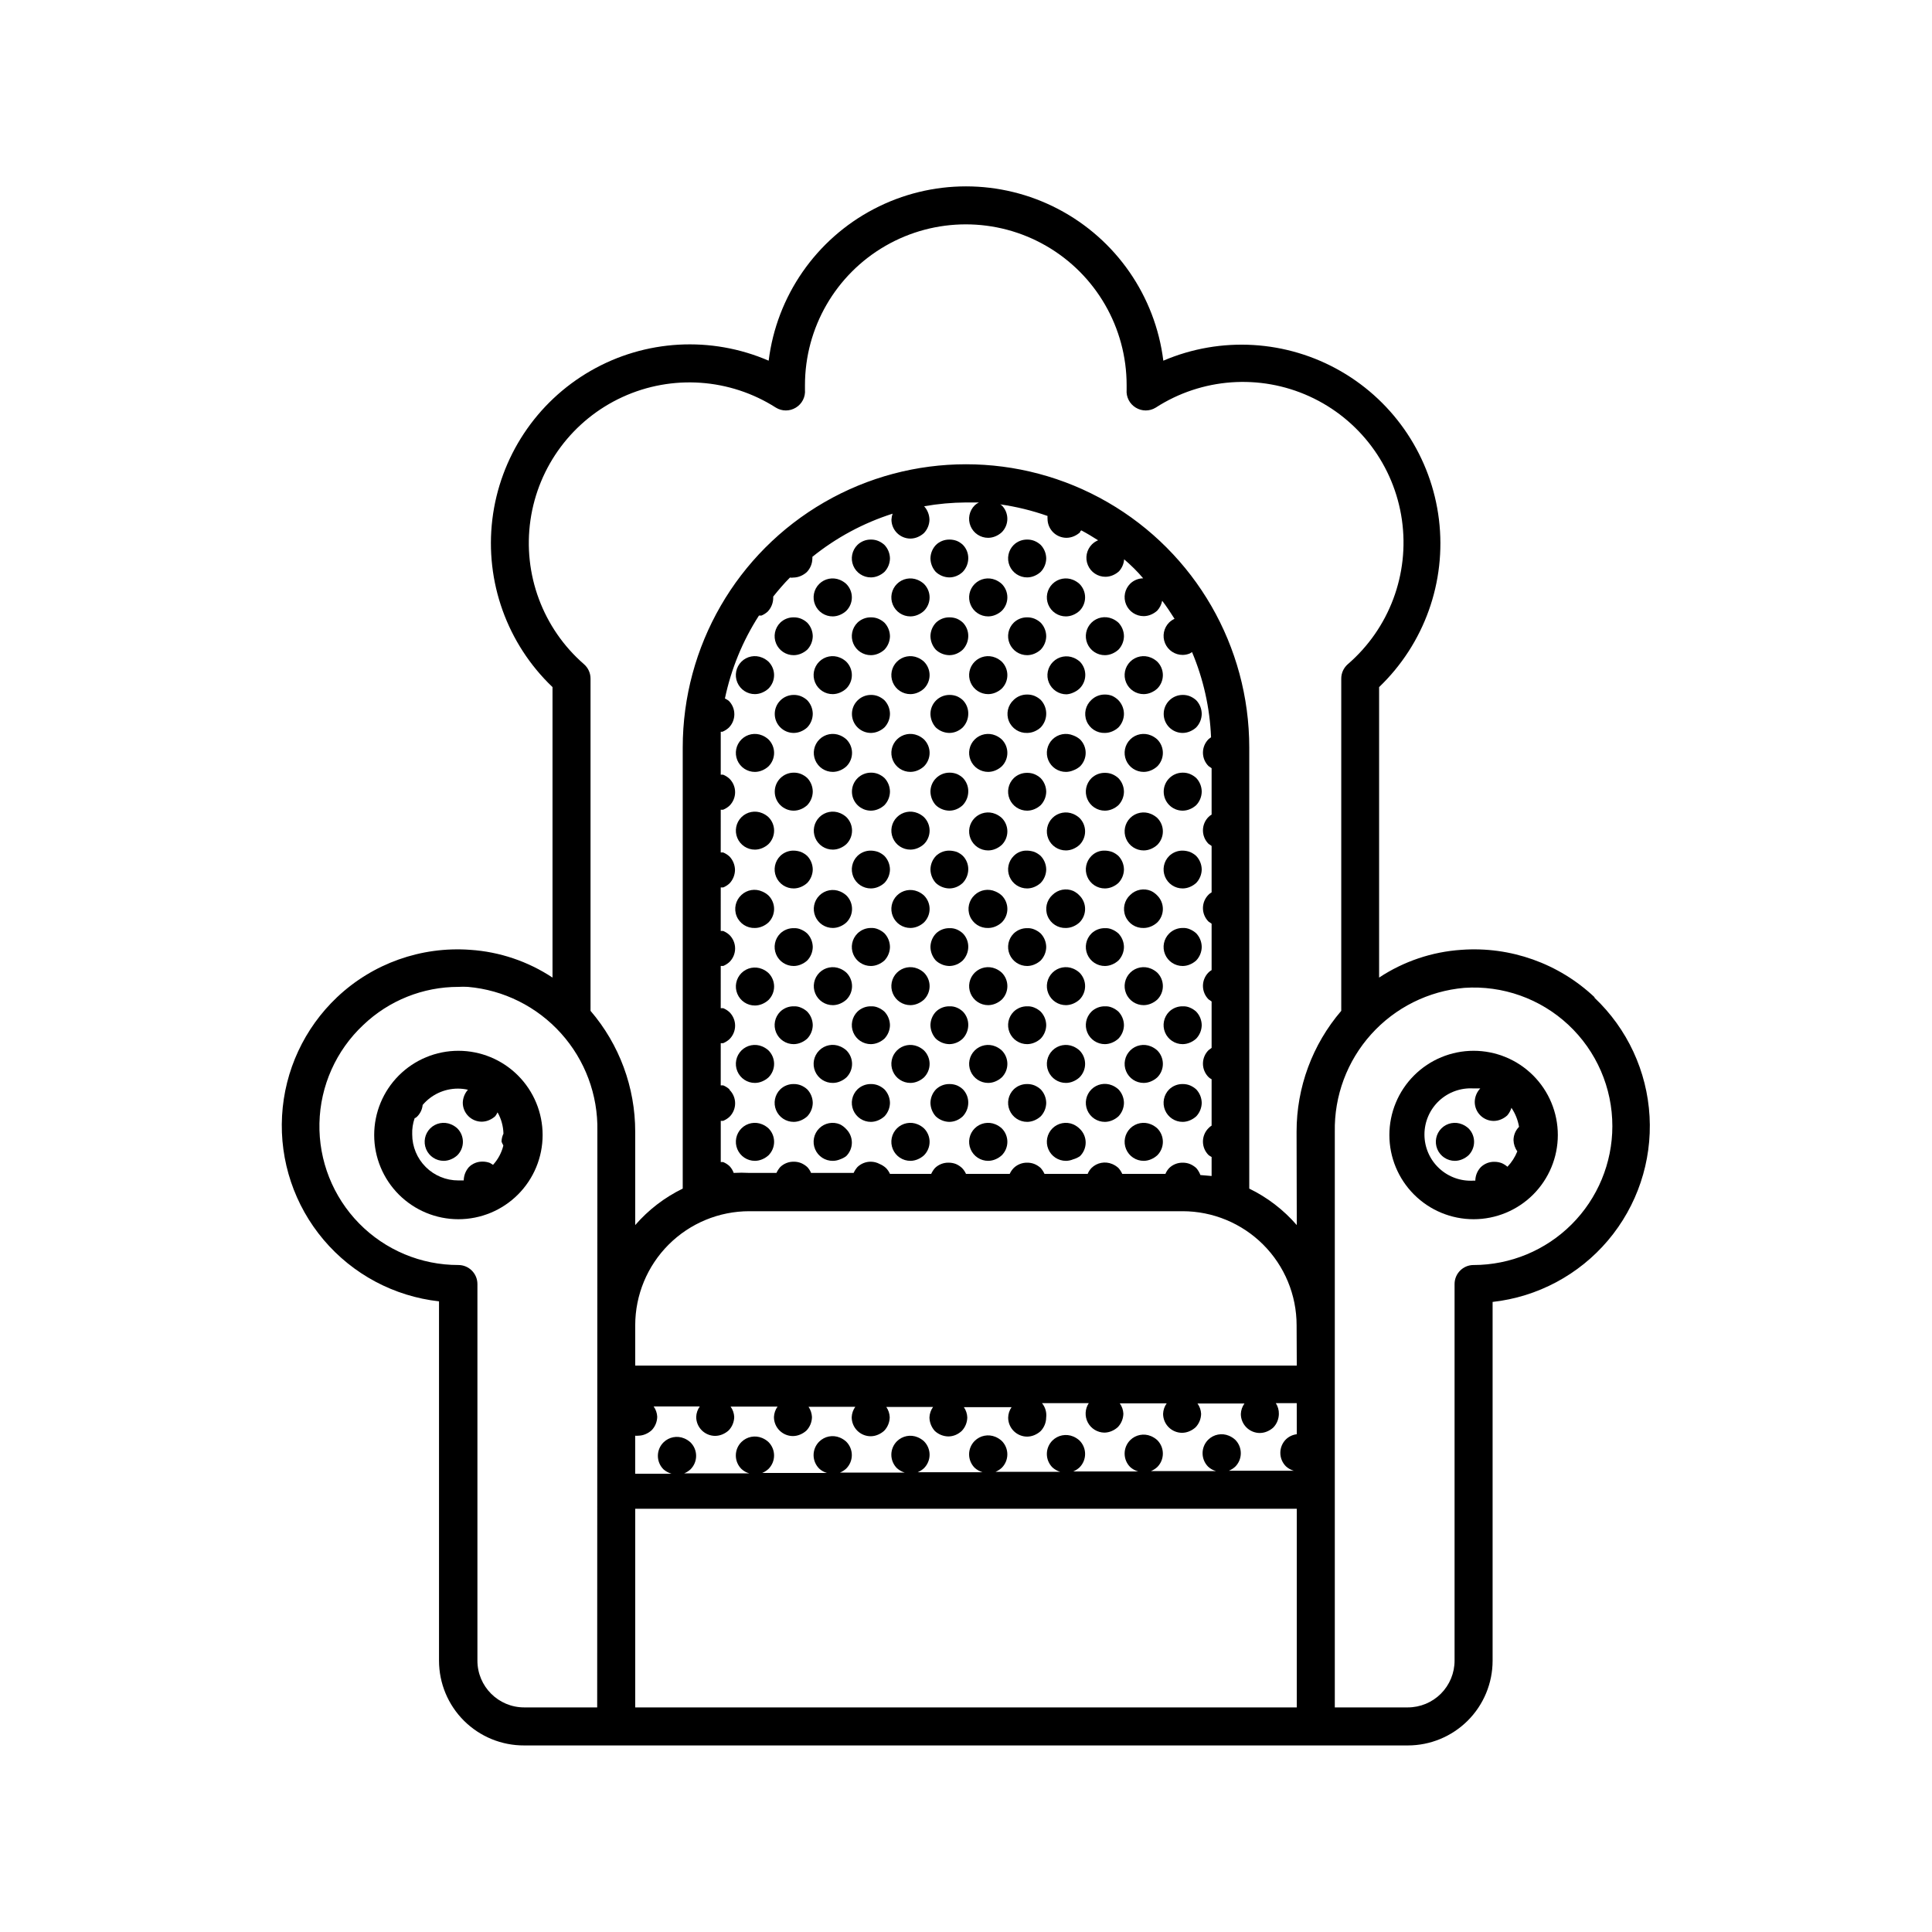 <?xml version="1.0" encoding="UTF-8"?>
<!-- Uploaded to: SVG Repo, www.svgrepo.com, Generator: SVG Repo Mixer Tools -->
<svg fill="#000000" width="800px" height="800px" version="1.1" viewBox="144 144 512 512" xmlns="http://www.w3.org/2000/svg">
 <g>
  <path d="m462.47 333.2c-0.02 1.332-0.543 2.609-1.461 3.574-0.492 0.445-1.055 0.805-1.664 1.059-0.605 0.258-1.258 0.395-1.914 0.402-2.785 0-5.039-2.254-5.039-5.035 0-2.785 2.254-5.039 5.039-5.039 0.652-0.008 1.305 0.109 1.914 0.352 0.609 0.254 1.172 0.613 1.664 1.059 0.93 0.977 1.453 2.277 1.461 3.629z"/>
  <path d="m462.47 374.41c-0.02 1.332-0.543 2.609-1.461 3.574-0.492 0.445-1.055 0.805-1.664 1.059-0.605 0.258-1.258 0.395-1.914 0.402-2.047 0.012-3.898-1.215-4.684-3.106-0.785-1.891-0.348-4.066 1.105-5.508 0.961-0.926 2.246-1.434 3.578-1.41 0.652 0.016 1.297 0.133 1.914 0.352 0.609 0.254 1.172 0.613 1.664 1.059 0.918 0.965 1.441 2.242 1.461 3.578z"/>
  <path d="m462.47 436.27c-0.02 1.332-0.543 2.609-1.461 3.578-0.492 0.441-1.055 0.801-1.664 1.055-0.605 0.258-1.258 0.398-1.914 0.406-2.047 0.012-3.898-1.219-4.684-3.109s-0.348-4.066 1.105-5.508c0.961-0.926 2.246-1.43 3.578-1.41 0.652-0.008 1.305 0.113 1.914 0.352 0.609 0.258 1.172 0.613 1.664 1.059 0.918 0.965 1.441 2.242 1.461 3.578z"/>
  <path d="m441.86 312.59c-0.016 1.336-0.539 2.613-1.461 3.578-0.488 0.445-1.051 0.805-1.66 1.059-0.605 0.258-1.258 0.395-1.914 0.402-2.047 0.012-3.898-1.215-4.684-3.106-0.785-1.891-0.348-4.066 1.105-5.508 1.449-1.43 3.617-1.848 5.492-1.059 0.609 0.254 1.172 0.613 1.66 1.059 0.922 0.965 1.445 2.242 1.461 3.574z"/>
  <path d="m449.02 327.55c0.609-0.254 1.172-0.613 1.664-1.059 0.953-0.945 1.488-2.234 1.488-3.578 0-1.34-0.535-2.629-1.488-3.574-0.492-0.445-1.055-0.805-1.664-1.059-1.875-0.789-4.043-0.371-5.492 1.059-1.453 1.441-1.891 3.617-1.105 5.508s2.637 3.117 4.684 3.106c0.656-0.008 1.309-0.145 1.914-0.402z"/>
  <path d="m449.02 338.89c-1.875-0.789-4.043-0.371-5.492 1.059-1.453 1.441-1.891 3.617-1.105 5.508s2.637 3.117 4.684 3.106c0.656-0.008 1.309-0.145 1.914-0.402 0.609-0.254 1.172-0.613 1.664-1.059 0.953-0.945 1.488-2.234 1.488-3.578 0-1.34-0.535-2.629-1.488-3.574-0.492-0.445-1.055-0.805-1.664-1.059z"/>
  <path d="m449.02 359.7c-1.875-0.789-4.043-0.375-5.492 1.055-1.453 1.441-1.891 3.621-1.105 5.512s2.637 3.117 4.684 3.106c0.656-0.008 1.309-0.145 1.914-0.402 0.609-0.258 1.172-0.613 1.664-1.059 0.953-0.945 1.488-2.234 1.488-3.578s-0.535-2.629-1.488-3.578c-0.492-0.441-1.055-0.801-1.664-1.055z"/>
  <path d="m449.02 380.1c-1.875-0.789-4.043-0.371-5.492 1.059-1.566 1.422-2.078 3.676-1.281 5.637 0.801 1.961 2.742 3.211 4.859 3.129 0.656-0.008 1.309-0.145 1.914-0.402 0.609-0.254 1.172-0.613 1.664-1.059 0.953-0.945 1.488-2.234 1.488-3.578s-0.535-2.629-1.488-3.574c-0.48-0.5-1.043-0.91-1.664-1.211z"/>
  <path d="m449.02 400.7c-1.875-0.789-4.043-0.371-5.492 1.059-1.453 1.441-1.891 3.617-1.105 5.508s2.637 3.121 4.684 3.109c0.656-0.012 1.309-0.148 1.914-0.406 0.609-0.254 1.172-0.613 1.664-1.059 0.953-0.945 1.488-2.231 1.488-3.574s-0.535-2.633-1.488-3.578c-0.492-0.445-1.055-0.805-1.664-1.059z"/>
  <path d="m443.53 422.37c-1.453 1.441-1.891 3.621-1.105 5.508 0.785 1.891 2.637 3.121 4.684 3.109 0.656-0.008 1.309-0.145 1.914-0.406 0.609-0.254 1.172-0.613 1.664-1.055 0.953-0.949 1.488-2.234 1.488-3.578s-0.535-2.633-1.488-3.578c-0.492-0.445-1.055-0.801-1.664-1.059-1.875-0.789-4.043-0.371-5.492 1.059z"/>
  <path d="m449.02 441.96c-1.875-0.789-4.043-0.371-5.492 1.059-1.453 1.441-1.891 3.617-1.105 5.508s2.637 3.121 4.684 3.109c0.656-0.008 1.309-0.148 1.914-0.406 0.609-0.254 1.172-0.613 1.664-1.055 0.953-0.949 1.488-2.234 1.488-3.578s-0.535-2.633-1.488-3.578c-0.492-0.445-1.055-0.801-1.664-1.059z"/>
  <path d="m421.26 291.98c-0.016 1.336-0.539 2.613-1.461 3.578-0.488 0.445-1.051 0.805-1.66 1.059-0.605 0.258-1.258 0.395-1.914 0.402-2.047 0.012-3.898-1.215-4.684-3.106-0.785-1.891-0.348-4.066 1.105-5.508 0.957-0.926 2.246-1.434 3.578-1.414 0.652-0.008 1.305 0.113 1.914 0.355 0.609 0.254 1.172 0.613 1.66 1.059 0.922 0.965 1.445 2.242 1.461 3.574z"/>
  <path d="m428.41 306.95c0.609-0.254 1.172-0.613 1.66-1.059 0.957-0.945 1.492-2.234 1.492-3.578s-0.535-2.629-1.492-3.574c-0.488-0.445-1.051-0.805-1.66-1.059-1.875-0.789-4.043-0.371-5.492 1.059-1.453 1.441-1.891 3.617-1.105 5.508 0.785 1.891 2.637 3.117 4.684 3.106 0.656-0.008 1.309-0.145 1.914-0.402z"/>
  <path d="m428.41 327.55c0.609-0.254 1.172-0.613 1.66-1.059 1.996-1.922 2.066-5.098 0.152-7.102-0.488-0.445-1.051-0.805-1.66-1.059-1.879-0.789-4.043-0.371-5.492 1.059-1.453 1.441-1.891 3.617-1.105 5.508 0.785 1.891 2.633 3.117 4.68 3.106 0.613-0.043 1.211-0.195 1.766-0.453z"/>
  <path d="m441.86 333.2c-0.016 1.332-0.539 2.609-1.461 3.574-0.488 0.445-1.051 0.805-1.66 1.059-0.605 0.258-1.258 0.395-1.914 0.402-2.117 0.082-4.059-1.168-4.859-3.129-0.801-1.961-0.289-4.215 1.281-5.637 0.957-0.926 2.246-1.43 3.578-1.41 0.652-0.008 1.305 0.113 1.914 0.352 0.574 0.266 1.102 0.625 1.562 1.059 0.992 0.988 1.555 2.328 1.559 3.731z"/>
  <path d="m428.41 338.89c-1.875-0.789-4.043-0.371-5.492 1.059-1.453 1.441-1.891 3.617-1.105 5.508s2.637 3.117 4.684 3.106c0.656-0.008 1.309-0.145 1.914-0.402 0.664-0.238 1.277-0.598 1.812-1.059 0.953-0.945 1.492-2.234 1.492-3.578 0-1.34-0.539-2.629-1.492-3.574-0.535-0.461-1.148-0.82-1.812-1.059z"/>
  <path d="m428.41 359.7c-1.875-0.789-4.043-0.375-5.492 1.055-1.453 1.441-1.891 3.621-1.105 5.512s2.637 3.117 4.684 3.106c0.656-0.008 1.309-0.145 1.914-0.402 0.609-0.258 1.172-0.613 1.66-1.059 0.957-0.945 1.492-2.234 1.492-3.578s-0.535-2.629-1.492-3.578c-0.488-0.441-1.051-0.801-1.66-1.055z"/>
  <path d="m428.41 380.1c-1.875-0.789-4.043-0.371-5.492 1.059-1.57 1.422-2.082 3.676-1.281 5.637 0.801 1.961 2.742 3.211 4.859 3.129 0.656-0.008 1.309-0.145 1.914-0.402 0.609-0.254 1.172-0.613 1.66-1.059 0.957-0.945 1.492-2.234 1.492-3.578s-0.535-2.629-1.492-3.574c-0.477-0.5-1.039-0.91-1.66-1.211z"/>
  <path d="m422.92 401.76c-1.453 1.441-1.891 3.617-1.105 5.508s2.637 3.121 4.684 3.109c0.656-0.012 1.309-0.148 1.914-0.406 0.609-0.254 1.172-0.613 1.66-1.059 0.957-0.945 1.492-2.231 1.492-3.574s-0.535-2.633-1.492-3.578c-0.488-0.445-1.051-0.805-1.66-1.059-1.875-0.789-4.043-0.371-5.492 1.059z"/>
  <path d="m422.92 422.37c-1.453 1.441-1.891 3.621-1.105 5.508 0.785 1.891 2.637 3.121 4.684 3.109 0.656-0.008 1.309-0.145 1.914-0.406 0.609-0.254 1.172-0.613 1.66-1.055 0.957-0.949 1.492-2.234 1.492-3.578s-0.535-2.633-1.492-3.578c-0.488-0.445-1.051-0.801-1.66-1.059-1.875-0.789-4.043-0.371-5.492 1.059z"/>
  <path d="m421.26 436.27c-0.016 1.332-0.539 2.609-1.461 3.578-0.488 0.441-1.051 0.801-1.66 1.055-0.605 0.258-1.258 0.398-1.914 0.406-2.047 0.012-3.898-1.219-4.684-3.109-0.785-1.891-0.348-4.066 1.105-5.508 0.957-0.926 2.246-1.43 3.578-1.41 0.652-0.008 1.305 0.113 1.914 0.352 0.609 0.258 1.172 0.613 1.66 1.059 0.922 0.965 1.445 2.242 1.461 3.578z"/>
  <path d="m428.41 441.96c-1.875-0.789-4.043-0.371-5.492 1.059-1.453 1.441-1.891 3.617-1.105 5.508s2.637 3.121 4.684 3.109c0.656-0.008 1.309-0.148 1.914-0.406 0.648-0.176 1.262-0.465 1.812-0.855 0.953-0.945 1.492-2.234 1.492-3.578 0-1.34-0.539-2.629-1.492-3.574-0.52-0.535-1.133-0.961-1.812-1.262z"/>
  <path d="m400.6 291.98c-0.016 1.336-0.539 2.613-1.461 3.578-0.469 0.445-1.016 0.801-1.609 1.059-0.621 0.266-1.289 0.402-1.965 0.402-1.332-0.027-2.609-0.547-3.578-1.461-0.887-0.984-1.387-2.254-1.41-3.578 0.02-1.332 0.539-2.609 1.461-3.574 0.957-0.926 2.246-1.434 3.578-1.414 0.668-0.004 1.336 0.117 1.965 0.355 0.594 0.254 1.137 0.613 1.609 1.059 0.926 0.957 1.434 2.242 1.41 3.574z"/>
  <path d="m407.81 306.95c0.609-0.254 1.172-0.613 1.66-1.059 0.957-0.945 1.492-2.234 1.492-3.578s-0.535-2.629-1.492-3.574c-0.488-0.445-1.051-0.805-1.66-1.059-1.879-0.789-4.043-0.371-5.492 1.059-1.453 1.441-1.891 3.617-1.105 5.508 0.785 1.891 2.637 3.117 4.684 3.106 0.656-0.008 1.309-0.145 1.914-0.402z"/>
  <path d="m407.81 327.55c0.609-0.254 1.172-0.613 1.66-1.059 0.957-0.945 1.492-2.234 1.492-3.578 0-1.34-0.535-2.629-1.492-3.574-0.488-0.445-1.051-0.805-1.66-1.059-1.879-0.789-4.043-0.371-5.492 1.059-1.453 1.441-1.891 3.617-1.105 5.508 0.785 1.891 2.637 3.117 4.684 3.106 0.656-0.008 1.309-0.145 1.914-0.402z"/>
  <path d="m407.81 348.16c0.609-0.254 1.172-0.613 1.66-1.059 0.957-0.945 1.492-2.234 1.492-3.578 0-1.34-0.535-2.629-1.492-3.574-0.488-0.445-1.051-0.805-1.66-1.059-1.879-0.789-4.043-0.371-5.492 1.059-1.453 1.441-1.891 3.617-1.105 5.508 0.785 1.891 2.637 3.117 4.684 3.106 0.656-0.008 1.309-0.145 1.914-0.402z"/>
  <path d="m407.81 359.7c-1.879-0.789-4.043-0.375-5.492 1.055-1.453 1.441-1.891 3.621-1.105 5.512 0.785 1.891 2.637 3.117 4.684 3.106 0.656-0.008 1.309-0.145 1.914-0.402 0.609-0.258 1.172-0.613 1.66-1.059 0.957-0.945 1.492-2.234 1.492-3.578s-0.535-2.629-1.492-3.578c-0.488-0.441-1.051-0.801-1.66-1.055z"/>
  <path d="m402.32 381.16c-1.57 1.422-2.082 3.676-1.281 5.637 0.801 1.961 2.742 3.211 4.859 3.129 0.656-0.008 1.309-0.145 1.914-0.402 0.609-0.254 1.172-0.613 1.66-1.059 0.957-0.945 1.492-2.234 1.492-3.578s-0.535-2.629-1.492-3.574c-0.488-0.445-1.051-0.805-1.66-1.059-1.848-0.828-4.012-0.473-5.492 0.906z"/>
  <path d="m400.6 394.96c-0.016 1.332-0.539 2.609-1.461 3.578-0.469 0.441-1.016 0.801-1.609 1.055-0.621 0.266-1.289 0.402-1.965 0.406-1.332-0.031-2.609-0.551-3.578-1.461-0.887-0.984-1.387-2.254-1.41-3.578 0.02-1.336 0.539-2.613 1.461-3.578 0.957-0.926 2.246-1.43 3.578-1.41 0.672-0.031 1.344 0.09 1.965 0.352 0.594 0.258 1.137 0.617 1.609 1.059 0.926 0.961 1.434 2.246 1.41 3.578z"/>
  <path d="m402.32 401.76c-1.453 1.441-1.891 3.617-1.105 5.508 0.785 1.891 2.637 3.121 4.684 3.109 0.656-0.012 1.309-0.148 1.914-0.406 0.609-0.254 1.172-0.613 1.66-1.059 0.957-0.945 1.492-2.231 1.492-3.574s-0.535-2.633-1.492-3.578c-0.488-0.445-1.051-0.805-1.66-1.059-1.879-0.789-4.043-0.371-5.492 1.059z"/>
  <path d="m402.32 422.37c-1.453 1.441-1.891 3.621-1.105 5.508 0.785 1.891 2.637 3.121 4.684 3.109 0.656-0.008 1.309-0.145 1.914-0.406 0.609-0.254 1.172-0.613 1.66-1.055 0.957-0.949 1.492-2.234 1.492-3.578s-0.535-2.633-1.492-3.578c-0.488-0.445-1.051-0.801-1.66-1.059-1.879-0.789-4.043-0.371-5.492 1.059z"/>
  <path d="m407.81 441.96c-1.879-0.789-4.043-0.371-5.492 1.059-1.453 1.441-1.891 3.617-1.105 5.508 0.785 1.891 2.637 3.121 4.684 3.109 0.656-0.008 1.309-0.148 1.914-0.406 0.609-0.254 1.172-0.613 1.66-1.055 0.957-0.949 1.492-2.234 1.492-3.578s-0.535-2.633-1.492-3.578c-0.488-0.445-1.051-0.801-1.66-1.059z"/>
  <path d="m387.2 306.95c0.609-0.254 1.172-0.613 1.66-1.059 0.953-0.945 1.492-2.234 1.492-3.578s-0.539-2.629-1.492-3.574c-0.488-0.445-1.051-0.805-1.66-1.059-1.879-0.789-4.043-0.371-5.492 1.059-1.453 1.441-1.891 3.617-1.105 5.508 0.785 1.891 2.637 3.117 4.684 3.106 0.656-0.008 1.309-0.145 1.914-0.402z"/>
  <path d="m379.85 312.59c-0.02 1.336-0.543 2.613-1.461 3.578-0.492 0.445-1.055 0.805-1.664 1.059-0.605 0.258-1.258 0.395-1.914 0.402-2.047 0.012-3.898-1.215-4.684-3.106s-0.348-4.066 1.105-5.508c0.961-0.926 2.246-1.434 3.578-1.41 0.656-0.008 1.305 0.109 1.914 0.352 0.609 0.254 1.172 0.613 1.664 1.059 0.918 0.965 1.441 2.242 1.461 3.574z"/>
  <path d="m387.2 327.55c0.609-0.254 1.172-0.613 1.66-1.059 0.953-0.945 1.492-2.234 1.492-3.578 0-1.34-0.539-2.629-1.492-3.574-0.488-0.445-1.051-0.805-1.66-1.059-1.879-0.789-4.043-0.371-5.492 1.059-1.453 1.441-1.891 3.617-1.105 5.508 0.785 1.891 2.637 3.117 4.684 3.106 0.656-0.008 1.309-0.145 1.914-0.402z"/>
  <path d="m385.29 348.56c0.656-0.008 1.309-0.145 1.914-0.402 0.609-0.254 1.172-0.613 1.66-1.059 0.953-0.945 1.492-2.234 1.492-3.578 0-1.34-0.539-2.629-1.492-3.574-0.488-0.445-1.051-0.805-1.66-1.059-1.879-0.789-4.043-0.371-5.492 1.059-1.453 1.441-1.891 3.617-1.105 5.508 0.785 1.891 2.637 3.117 4.684 3.106z"/>
  <path d="m385.29 369.16c0.656-0.008 1.309-0.145 1.914-0.402 0.609-0.254 1.172-0.613 1.66-1.059 0.953-0.945 1.492-2.234 1.492-3.574 0-1.344-0.539-2.633-1.492-3.578-0.488-0.445-1.051-0.805-1.66-1.059-1.879-0.789-4.043-0.371-5.492 1.059-1.453 1.441-1.891 3.617-1.105 5.508 0.785 1.891 2.637 3.117 4.684 3.106z"/>
  <path d="m385.29 389.92c0.656-0.008 1.309-0.145 1.914-0.402 0.609-0.254 1.172-0.613 1.66-1.059 0.953-0.945 1.492-2.234 1.492-3.578s-0.539-2.629-1.492-3.574c-0.488-0.445-1.051-0.805-1.66-1.059-1.879-0.789-4.043-0.371-5.492 1.059-1.453 1.441-1.891 3.617-1.105 5.508 0.785 1.891 2.637 3.117 4.684 3.106z"/>
  <path d="m381.71 401.76c-1.453 1.441-1.891 3.617-1.105 5.508 0.785 1.891 2.637 3.121 4.684 3.109 0.656-0.012 1.309-0.148 1.914-0.406 0.609-0.254 1.172-0.613 1.66-1.059 0.953-0.945 1.492-2.231 1.492-3.574s-0.539-2.633-1.492-3.578c-0.488-0.445-1.051-0.805-1.66-1.059-1.879-0.789-4.043-0.371-5.492 1.059z"/>
  <path d="m400.6 415.67c-0.016 1.332-0.539 2.609-1.461 3.574-0.469 0.445-1.016 0.805-1.609 1.059-0.621 0.266-1.289 0.402-1.965 0.406-1.332-0.031-2.609-0.551-3.578-1.465-0.887-0.98-1.387-2.25-1.41-3.574 0.02-1.336 0.539-2.613 1.461-3.578 0.957-0.926 2.246-1.434 3.578-1.41 0.672-0.031 1.344 0.09 1.965 0.352 0.594 0.258 1.137 0.617 1.609 1.059 0.926 0.961 1.434 2.246 1.41 3.578z"/>
  <path d="m381.71 422.37c-1.453 1.441-1.891 3.621-1.105 5.508 0.785 1.891 2.637 3.121 4.684 3.109 0.656-0.008 1.309-0.145 1.914-0.406 0.609-0.254 1.172-0.613 1.66-1.055 0.953-0.949 1.492-2.234 1.492-3.578s-0.539-2.633-1.492-3.578c-0.488-0.445-1.051-0.801-1.66-1.059-1.879-0.789-4.043-0.371-5.492 1.059z"/>
  <path d="m387.2 441.96c-1.879-0.789-4.043-0.371-5.492 1.059-1.453 1.441-1.891 3.617-1.105 5.508 0.785 1.891 2.637 3.121 4.684 3.109 0.656-0.008 1.309-0.148 1.914-0.406 0.609-0.254 1.172-0.613 1.66-1.055 0.953-0.949 1.492-2.234 1.492-3.578s-0.539-2.633-1.492-3.578c-0.488-0.445-1.051-0.801-1.66-1.059z"/>
  <path d="m366.6 306.95c0.609-0.254 1.172-0.613 1.66-1.059 0.953-0.945 1.492-2.234 1.492-3.578s-0.539-2.629-1.492-3.574c-0.488-0.445-1.051-0.805-1.66-1.059-1.879-0.789-4.043-0.371-5.492 1.059-1.461 1.445-1.895 3.637-1.098 5.531 0.797 1.895 2.668 3.113 4.723 3.082 0.645-0.016 1.277-0.152 1.867-0.402z"/>
  <path d="m359.39 312.59c-0.02 1.336-0.539 2.613-1.461 3.578-0.488 0.445-1.051 0.805-1.66 1.059-0.605 0.258-1.258 0.395-1.918 0.402-2.047 0.012-3.894-1.215-4.68-3.106s-0.348-4.066 1.105-5.508c0.957-0.926 2.242-1.434 3.574-1.41 0.656-0.008 1.309 0.109 1.918 0.352 0.609 0.254 1.172 0.613 1.66 1.059 0.922 0.965 1.441 2.242 1.461 3.574z"/>
  <path d="m366.6 327.55c0.609-0.254 1.172-0.613 1.66-1.059 0.953-0.945 1.492-2.234 1.492-3.578 0-1.34-0.539-2.629-1.492-3.574-0.488-0.445-1.051-0.805-1.66-1.059-1.879-0.789-4.043-0.371-5.492 1.059-1.461 1.445-1.895 3.637-1.098 5.531 0.797 1.895 2.668 3.117 4.723 3.082 0.645-0.016 1.277-0.152 1.867-0.402z"/>
  <path d="m379.85 333.2c-0.02 1.332-0.543 2.609-1.461 3.574-0.492 0.445-1.055 0.805-1.664 1.059-0.605 0.258-1.258 0.395-1.914 0.402-2.781 0-5.039-2.254-5.039-5.035 0-2.785 2.258-5.039 5.039-5.039 0.656-0.008 1.305 0.109 1.914 0.352 0.609 0.254 1.172 0.613 1.664 1.059 0.93 0.977 1.453 2.277 1.461 3.629z"/>
  <path d="m364.73 348.56c0.66-0.008 1.309-0.145 1.914-0.402 0.613-0.254 1.176-0.613 1.664-1.059 0.953-0.945 1.492-2.234 1.492-3.578 0-1.34-0.539-2.629-1.492-3.574-0.488-0.445-1.051-0.805-1.664-1.059-1.875-0.789-4.039-0.371-5.488 1.059-1.453 1.441-1.891 3.617-1.105 5.508 0.785 1.891 2.633 3.117 4.68 3.106z"/>
  <path d="m364.73 369.16c0.66-0.008 1.309-0.145 1.914-0.402 0.613-0.254 1.176-0.613 1.664-1.059 0.953-0.945 1.492-2.234 1.492-3.574 0-1.344-0.539-2.633-1.492-3.578-0.488-0.445-1.051-0.805-1.664-1.059-1.875-0.789-4.039-0.371-5.488 1.059-1.453 1.441-1.891 3.617-1.105 5.508 0.785 1.891 2.633 3.117 4.68 3.106z"/>
  <path d="m364.73 389.92c0.66-0.008 1.309-0.145 1.914-0.402 0.613-0.254 1.176-0.613 1.664-1.059 0.953-0.945 1.492-2.234 1.492-3.578s-0.539-2.629-1.492-3.574c-0.488-0.445-1.051-0.805-1.664-1.059-1.875-0.789-4.039-0.371-5.488 1.059-1.453 1.441-1.891 3.617-1.105 5.508 0.785 1.891 2.633 3.117 4.68 3.106z"/>
  <path d="m364.73 410.38c0.66-0.012 1.309-0.148 1.914-0.406 0.613-0.254 1.176-0.613 1.664-1.059 0.953-0.945 1.492-2.231 1.492-3.574s-0.539-2.633-1.492-3.578c-0.488-0.445-1.051-0.805-1.664-1.059-1.875-0.789-4.039-0.371-5.488 1.059-1.453 1.441-1.891 3.617-1.105 5.508 0.785 1.891 2.633 3.121 4.68 3.109z"/>
  <path d="m361.11 422.37c-1.461 1.449-1.895 3.637-1.098 5.535 0.797 1.895 2.668 3.113 4.723 3.082 0.66-0.008 1.309-0.145 1.914-0.406 0.613-0.254 1.176-0.613 1.664-1.055 0.953-0.949 1.492-2.234 1.492-3.578s-0.539-2.633-1.492-3.578c-0.488-0.445-1.051-0.801-1.664-1.059-1.887-0.812-4.082-0.391-5.539 1.059z"/>
  <path d="m359.39 436.27c-0.02 1.332-0.539 2.609-1.461 3.578-0.488 0.441-1.051 0.801-1.66 1.055-0.605 0.258-1.258 0.398-1.918 0.406-2.047 0.012-3.894-1.219-4.68-3.109s-0.348-4.066 1.105-5.508c0.957-0.926 2.242-1.43 3.574-1.41 0.656-0.008 1.309 0.113 1.918 0.352 0.609 0.258 1.172 0.613 1.66 1.059 0.922 0.965 1.441 2.242 1.461 3.578z"/>
  <path d="m366.6 441.96c-1.879-0.789-4.043-0.371-5.492 1.059-1.461 1.449-1.895 3.637-1.098 5.531 0.797 1.898 2.668 3.117 4.723 3.086 0.66-0.008 1.309-0.148 1.914-0.406 0.582-0.195 1.125-0.484 1.613-0.855 0.953-0.945 1.492-2.234 1.492-3.578 0-1.34-0.539-2.629-1.492-3.574-0.473-0.52-1.035-0.945-1.66-1.262z"/>
  <path d="m344.07 327.95c0.66-0.008 1.309-0.145 1.914-0.402 0.613-0.254 1.176-0.613 1.664-1.059 0.953-0.945 1.492-2.234 1.492-3.578 0-1.34-0.539-2.629-1.492-3.574-0.488-0.445-1.051-0.805-1.664-1.059-1.875-0.789-4.039-0.371-5.488 1.059-1.453 1.441-1.891 3.617-1.105 5.508 0.785 1.891 2.633 3.117 4.68 3.106z"/>
  <path d="m340.5 339.95c-1.453 1.441-1.891 3.617-1.105 5.508 0.785 1.891 2.633 3.117 4.68 3.106 0.66-0.008 1.309-0.145 1.914-0.402 0.613-0.254 1.176-0.613 1.664-1.059 0.953-0.945 1.492-2.234 1.492-3.578 0-1.34-0.539-2.629-1.492-3.574-0.488-0.445-1.051-0.805-1.664-1.059-1.875-0.789-4.039-0.371-5.488 1.059z"/>
  <path d="m345.99 368.76c0.613-0.254 1.176-0.613 1.664-1.059 0.953-0.945 1.492-2.234 1.492-3.574 0-1.344-0.539-2.633-1.492-3.578-0.488-0.445-1.051-0.805-1.664-1.059-1.875-0.789-4.039-0.371-5.488 1.059-1.453 1.441-1.891 3.617-1.105 5.508 0.785 1.891 2.633 3.117 4.68 3.106 0.66-0.008 1.309-0.145 1.914-0.402z"/>
  <path d="m340.5 381.16c-1.57 1.422-2.082 3.676-1.281 5.637 0.801 1.961 2.742 3.211 4.856 3.129 0.66-0.008 1.309-0.145 1.914-0.402 0.613-0.254 1.176-0.613 1.664-1.059 0.953-0.945 1.492-2.234 1.492-3.578s-0.539-2.629-1.492-3.574c-0.488-0.445-1.051-0.805-1.664-1.059-1.844-0.828-4.008-0.473-5.488 0.906z"/>
  <path d="m345.99 410.07c0.613-0.254 1.176-0.613 1.664-1.059 0.953-0.945 1.492-2.234 1.492-3.574 0-1.344-0.539-2.633-1.492-3.578-0.488-0.445-1.051-0.805-1.664-1.059-1.875-0.789-4.039-0.371-5.488 1.059-1.453 1.441-1.891 3.617-1.105 5.508 0.785 1.891 2.633 3.117 4.68 3.106 0.66-0.008 1.309-0.145 1.914-0.402z"/>
  <path d="m345.99 430.58c0.613-0.254 1.176-0.613 1.664-1.055 0.953-0.949 1.492-2.234 1.492-3.578s-0.539-2.633-1.492-3.578c-0.488-0.445-1.051-0.801-1.664-1.059-1.875-0.789-4.039-0.371-5.488 1.059-1.453 1.441-1.891 3.621-1.105 5.508 0.785 1.891 2.633 3.121 4.68 3.109 0.66-0.008 1.309-0.145 1.914-0.406z"/>
  <path d="m345.99 441.96c-1.875-0.789-4.039-0.371-5.488 1.059-1.453 1.441-1.891 3.617-1.105 5.508 0.785 1.891 2.633 3.121 4.68 3.109 0.66-0.008 1.309-0.148 1.914-0.406 0.613-0.254 1.176-0.613 1.664-1.055 0.953-0.949 1.492-2.234 1.492-3.578s-0.539-2.633-1.492-3.578c-0.488-0.445-1.051-0.801-1.664-1.059z"/>
  <path d="m566.56 408.26c-9.477-8.941-22.273-13.496-35.266-12.547-7.789 0.516-15.309 3.051-21.816 7.356v-76.98c11.977-11.477 17.852-27.918 15.859-44.387-1.996-16.465-11.625-31.031-25.992-39.316-14.367-8.285-31.801-9.324-47.051-2.801-2.133-17.152-12.539-32.164-27.852-40.18-15.309-8.02-33.578-8.02-48.887 0-15.312 8.016-25.719 23.027-27.852 40.18-15.258-6.594-32.734-5.606-47.152 2.676-14.414 8.277-24.078 22.871-26.074 39.375-1.992 16.5 3.914 32.98 15.945 44.453v76.98c-6.512-4.305-14.031-6.84-21.816-7.356-12.996-0.949-25.793 3.606-35.266 12.547-8.703 8.23-13.926 19.48-14.59 31.438-0.668 11.961 3.273 23.719 11.008 32.863 7.738 9.148 18.68 14.98 30.586 16.309v95.219c0 5.977 2.379 11.707 6.617 15.926 4.234 4.215 9.977 6.57 15.953 6.543h234.17c5.961 0 11.676-2.367 15.891-6.578 4.215-4.215 6.582-9.93 6.582-15.891v-95.066c11.902-1.328 22.848-7.164 30.582-16.309 7.738-9.145 11.676-20.906 11.012-32.863-0.668-11.961-5.887-23.211-14.59-31.438zm-264.3 188.22h-19.344c-6.848 0-12.395-5.551-12.395-12.395v-99.805c0-1.336-0.531-2.617-1.477-3.562-0.945-0.945-2.227-1.477-3.562-1.477-9.902 0.02-19.391-3.961-26.324-11.031-6.93-7.07-10.719-16.637-10.504-26.539 0.211-9.898 4.41-19.293 11.637-26.059 6.789-6.477 15.812-10.086 25.191-10.078 0.84-0.051 1.68-0.051 2.519 0 9.488 0.828 18.305 5.227 24.672 12.309 6.371 7.078 9.816 16.309 9.637 25.832zm185.4 0h-175.32v-52.648h175.32zm0-72.398c-1.078 0.133-2.086 0.609-2.871 1.359-0.953 0.949-1.488 2.234-1.488 3.578s0.535 2.633 1.488 3.578c0.586 0.543 1.297 0.941 2.066 1.16h-17.684 0.504c0.609-0.258 1.172-0.613 1.664-1.059 0.953-0.945 1.488-2.234 1.488-3.578s-0.535-2.633-1.488-3.578c-0.492-0.445-1.055-0.801-1.664-1.059-1.875-0.789-4.043-0.371-5.492 1.059-0.953 0.945-1.488 2.234-1.488 3.578s0.535 2.633 1.488 3.578c0.586 0.543 1.297 0.941 2.066 1.156h-17.684 0.453c0.609-0.254 1.172-0.613 1.664-1.059 0.953-0.945 1.488-2.231 1.488-3.574s-0.535-2.633-1.488-3.578c-0.492-0.445-1.055-0.801-1.664-1.059-1.875-0.789-4.043-0.371-5.492 1.059-0.953 0.945-1.488 2.234-1.488 3.578s0.535 2.629 1.488 3.574c0.609 0.543 1.332 0.938 2.117 1.16h-17.684 0.453c0.609-0.254 1.172-0.613 1.66-1.059 0.957-0.945 1.492-2.234 1.492-3.574 0-1.344-0.535-2.633-1.492-3.578-0.488-0.445-1.051-0.805-1.66-1.059-1.875-0.789-4.043-0.371-5.492 1.059-0.953 0.945-1.492 2.234-1.492 3.578 0 1.34 0.539 2.629 1.492 3.574 0.598 0.531 1.301 0.926 2.066 1.16h-17.633 0.453c0.609-0.254 1.172-0.613 1.66-1.059 0.957-0.945 1.492-2.234 1.492-3.578s-0.535-2.629-1.492-3.574c-0.488-0.445-1.051-0.805-1.66-1.059-1.879-0.789-4.043-0.371-5.492 1.059-0.953 0.945-1.492 2.231-1.492 3.574s0.539 2.633 1.492 3.578c0.598 0.531 1.301 0.926 2.066 1.16h-17.633 0.453c0.609-0.258 1.172-0.613 1.66-1.059 0.953-0.945 1.492-2.234 1.492-3.578s-0.539-2.629-1.492-3.578c-0.488-0.441-1.051-0.801-1.66-1.055-1.879-0.789-4.043-0.375-5.492 1.055-0.953 0.949-1.492 2.234-1.492 3.578s0.539 2.633 1.492 3.578c0.598 0.527 1.301 0.926 2.066 1.16h-17.684 0.504c0.609-0.258 1.172-0.613 1.66-1.059 0.953-0.949 1.492-2.234 1.492-3.578s-0.539-2.633-1.492-3.578c-0.488-0.445-1.051-0.801-1.66-1.059-1.879-0.789-4.043-0.371-5.492 1.059-0.953 0.945-1.492 2.234-1.492 3.578s0.539 2.629 1.492 3.578c0.586 0.543 1.293 0.941 2.066 1.156h-17.688 0.504c0.613-0.254 1.176-0.613 1.664-1.059 0.953-0.945 1.492-2.231 1.492-3.574s-0.539-2.633-1.492-3.578c-0.488-0.445-1.051-0.805-1.664-1.059-1.875-0.789-4.039-0.371-5.488 1.059-0.957 0.945-1.492 2.234-1.492 3.578s0.535 2.629 1.492 3.574c0.586 0.547 1.293 0.945 2.062 1.16h-17.684 0.453c0.613-0.254 1.176-0.613 1.664-1.059 0.953-0.945 1.492-2.234 1.492-3.574 0-1.344-0.539-2.633-1.492-3.578-0.488-0.445-1.051-0.805-1.664-1.059-1.875-0.789-4.039-0.371-5.488 1.059-0.957 0.945-1.492 2.234-1.492 3.578 0 1.34 0.535 2.629 1.492 3.574 0.613 0.531 1.336 0.926 2.113 1.16h-9.621v-10.078c0.27 0.031 0.539 0.031 0.805 0 0.66-0.008 1.309-0.145 1.914-0.402 0.613-0.254 1.176-0.613 1.664-1.059 0.922-0.965 1.441-2.242 1.461-3.574-0.047-0.98-0.379-1.93-0.957-2.723h12.242c-0.586 0.809-0.918 1.773-0.957 2.773 0 1.336 0.531 2.617 1.477 3.562 0.945 0.941 2.227 1.473 3.562 1.473 0.656-0.008 1.309-0.145 1.914-0.402 0.609-0.254 1.172-0.613 1.664-1.059 0.918-0.965 1.441-2.242 1.461-3.574-0.051-0.984-0.383-1.93-0.961-2.723h12.445c-0.586 0.809-0.918 1.773-0.957 2.769 0 1.34 0.531 2.621 1.477 3.562 0.945 0.945 2.227 1.477 3.562 1.477 0.656-0.008 1.309-0.145 1.914-0.402 0.609-0.254 1.172-0.613 1.664-1.059 0.918-0.965 1.441-2.242 1.461-3.578-0.047-0.973-0.359-1.914-0.91-2.719h12.395c-0.586 0.809-0.918 1.773-0.957 2.769 0 1.336 0.531 2.617 1.477 3.562 0.945 0.945 2.227 1.477 3.562 1.477 0.66-0.008 1.309-0.145 1.914-0.402 0.609-0.254 1.172-0.613 1.664-1.059 0.918-0.965 1.441-2.242 1.461-3.578-0.035-0.973-0.348-1.918-0.906-2.719h12.395-0.004c-0.586 0.809-0.918 1.773-0.957 2.769 0.023 1.324 0.527 2.594 1.41 3.578 0.973 0.914 2.246 1.434 3.578 1.461 0.676 0 1.344-0.137 1.965-0.402 0.594-0.258 1.141-0.617 1.613-1.059 0.922-0.965 1.441-2.242 1.461-3.578-0.031-0.977-0.348-1.918-0.906-2.719h12.645c-0.57 0.812-0.883 1.777-0.906 2.769 0 1.336 0.531 2.617 1.477 3.562 0.945 0.945 2.227 1.477 3.562 1.477 0.656-0.008 1.309-0.145 1.914-0.402 0.609-0.258 1.172-0.613 1.66-1.059 0.922-0.965 1.445-2.242 1.461-3.578 0.176-1.375-0.227-2.758-1.105-3.828h12.395-0.004c-1.012 1.535-1.105 3.5-0.246 5.129 0.863 1.625 2.539 2.652 4.379 2.68 0.66-0.008 1.309-0.145 1.914-0.402 0.609-0.254 1.172-0.613 1.664-1.059 0.918-0.965 1.441-2.242 1.461-3.578-0.047-0.98-0.379-1.926-0.957-2.719h12.445-0.004c-0.586 0.809-0.918 1.773-0.957 2.769 0 1.336 0.531 2.617 1.477 3.562 0.945 0.945 2.227 1.477 3.562 1.477 0.66-0.008 1.309-0.145 1.914-0.402 0.613-0.258 1.172-0.613 1.664-1.059 0.922-0.965 1.441-2.242 1.461-3.578-0.047-0.98-0.379-1.926-0.957-2.719h12.445-0.004c-0.586 0.809-0.918 1.773-0.957 2.769 0 1.336 0.531 2.617 1.477 3.562 0.945 0.945 2.227 1.477 3.562 1.477 0.66-0.008 1.309-0.145 1.914-0.402 0.613-0.258 1.176-0.613 1.664-1.059 0.922-0.965 1.441-2.242 1.461-3.578 0.027-1.016-0.254-2.016-0.805-2.871h5.543zm0-18.188h-175.32v-10.68c0-8.016 3.184-15.707 8.852-21.375 5.672-5.668 13.359-8.855 21.375-8.855h114.82c8.016 0 15.707 3.188 21.375 8.855 5.668 5.668 8.852 13.359 8.852 21.375zm-150.34-73.203c-0.488-0.445-1.051-0.801-1.664-1.059h-0.656l0.004-11.184h0.656-0.004c0.613-0.254 1.176-0.613 1.664-1.059 0.953-0.945 1.492-2.234 1.492-3.578 0-1.34-0.539-2.629-1.492-3.574-0.488-0.445-1.051-0.805-1.664-1.059h-0.656l0.004-11.184c0.219-0.023 0.438-0.023 0.652 0 0.613-0.258 1.176-0.613 1.664-1.059 0.953-0.945 1.492-2.234 1.492-3.578s-0.539-2.633-1.492-3.578c-0.488-0.445-1.051-0.801-1.664-1.059h-0.656l0.004-11.535h0.656-0.004c0.613-0.254 1.176-0.613 1.664-1.059 0.922-0.965 1.441-2.242 1.461-3.578-0.02-1.332-0.539-2.609-1.461-3.574-0.488-0.445-1.051-0.805-1.664-1.059h-0.656l0.004-11.336c0.219 0.023 0.438 0.023 0.652 0 0.613-0.254 1.176-0.613 1.664-1.059 0.953-0.945 1.492-2.234 1.492-3.578s-0.539-2.629-1.492-3.574c-0.488-0.445-1.051-0.805-1.664-1.059-0.215-0.023-0.434-0.023-0.652 0v-7.207-4.18h0.453c0.609-0.254 1.172-0.613 1.664-1.059 0.953-0.945 1.488-2.234 1.488-3.578s-0.535-2.629-1.488-3.574c-0.32-0.234-0.656-0.434-1.008-0.605 1.641-7.812 4.695-15.254 9.016-21.969h0.656c0.609-0.254 1.172-0.609 1.664-1.055 0.918-0.969 1.441-2.246 1.461-3.578v-0.402c1.41-1.762 2.871-3.477 4.434-5.039 0.297 0.047 0.605 0.047 0.906 0 0.656-0.008 1.309-0.145 1.914-0.402 0.609-0.258 1.172-0.613 1.66-1.059 0.922-0.965 1.445-2.242 1.461-3.578 0.023-0.148 0.023-0.301 0-0.453 6.32-5.098 13.527-8.973 21.262-11.438-0.172 0.504-0.273 1.031-0.301 1.562 0 1.336 0.531 2.617 1.477 3.562 0.941 0.945 2.223 1.477 3.562 1.477 0.656-0.008 1.309-0.145 1.914-0.402 0.609-0.258 1.172-0.613 1.66-1.059 0.922-0.965 1.445-2.242 1.461-3.578-0.035-1.305-0.535-2.555-1.41-3.527 3.66-0.645 7.367-0.98 11.086-1.008h3.426c-0.406 0.195-0.781 0.449-1.109 0.758-1.453 1.441-1.891 3.617-1.105 5.508 0.785 1.891 2.637 3.117 4.684 3.106 0.656-0.008 1.309-0.145 1.914-0.402 0.609-0.254 1.172-0.613 1.66-1.059 0.957-0.945 1.492-2.231 1.492-3.574s-0.535-2.633-1.492-3.578l-0.402-0.25v-0.004c4.273 0.609 8.477 1.637 12.547 3.074-0.023 0.254-0.023 0.504 0 0.758 0 1.336 0.531 2.617 1.473 3.562 0.945 0.945 2.227 1.473 3.562 1.473 0.66-0.008 1.309-0.145 1.918-0.402 0.609-0.254 1.172-0.613 1.66-1.059 0 0 0-0.352 0.352-0.504 1.512 0.805 3.023 1.715 4.434 2.621-0.598 0.246-1.145 0.605-1.609 1.059-1.453 1.441-1.891 3.617-1.105 5.508s2.633 3.117 4.68 3.106c0.66-0.008 1.309-0.145 1.918-0.402 0.609-0.254 1.172-0.613 1.66-1.059 0.793-0.875 1.27-1.992 1.359-3.172 1.812 1.562 3.527 3.223 5.039 5.039-1.277 0.016-2.504 0.52-3.426 1.41-1.453 1.441-1.891 3.617-1.105 5.508s2.637 3.117 4.684 3.106c0.656-0.008 1.309-0.145 1.914-0.402 0.609-0.254 1.172-0.613 1.664-1.059 0.668-0.734 1.121-1.641 1.309-2.621 1.16 1.512 2.215 3.125 3.273 4.785v0.004c-0.516 0.242-0.992 0.562-1.41 0.957-1.453 1.441-1.891 3.617-1.105 5.508s2.637 3.117 4.684 3.106c0.656-0.008 1.309-0.145 1.914-0.402l0.555-0.352c3.016 7.16 4.723 14.805 5.039 22.57l-0.656 0.504c-0.953 0.945-1.492 2.234-1.492 3.578 0 1.34 0.539 2.629 1.492 3.574 0 0 0.555 0.352 0.805 0.555v12.293c-0.297 0.16-0.566 0.363-0.805 0.605-0.953 0.945-1.492 2.234-1.492 3.578s0.539 2.629 1.492 3.574c0 0 0.555 0.352 0.805 0.555v12.293c-0.297 0.16-0.566 0.363-0.805 0.605-0.953 0.945-1.492 2.234-1.492 3.578s0.539 2.629 1.492 3.574c0 0 0.555 0.352 0.805 0.555v12.293c-0.297 0.16-0.566 0.367-0.805 0.605-0.953 0.945-1.492 2.234-1.492 3.578s0.539 2.629 1.492 3.578c0 0 0.555 0.352 0.805 0.555v12.293l-0.805 0.605v-0.004c-0.953 0.945-1.492 2.234-1.492 3.578s0.539 2.629 1.492 3.578c0.234 0.227 0.508 0.414 0.805 0.555v12.293c-0.297 0.176-0.57 0.395-0.805 0.652-0.953 0.945-1.492 2.234-1.492 3.578s0.539 2.629 1.492 3.578c0.25 0.195 0.52 0.363 0.805 0.504v5.039l-2.973-0.254c-0.25-0.684-0.625-1.316-1.105-1.863-0.492-0.445-1.055-0.805-1.664-1.059-0.609-0.242-1.262-0.359-1.914-0.352-1.332-0.023-2.617 0.484-3.578 1.41-0.43 0.453-0.77 0.98-1.008 1.562h-11.438c-0.258-0.57-0.598-1.094-1.008-1.562-0.488-0.445-1.051-0.805-1.66-1.059-1.875-0.789-4.043-0.371-5.492 1.059-0.43 0.453-0.773 0.98-1.008 1.562h-11.438c-0.258-0.57-0.598-1.094-1.008-1.562-0.488-0.445-1.051-0.805-1.66-1.059-0.609-0.242-1.262-0.359-1.914-0.352-1.332-0.023-2.621 0.484-3.578 1.41-0.441 0.453-0.801 0.98-1.059 1.562h-11.586c-0.258-0.582-0.617-1.109-1.059-1.562-0.473-0.445-1.02-0.801-1.613-1.059-0.629-0.238-1.293-0.359-1.965-0.352-1.332-0.023-2.617 0.484-3.578 1.41-0.41 0.469-0.75 0.992-1.008 1.562h-10.93c-0.258-0.582-0.617-1.109-1.059-1.562-0.492-0.445-1.055-0.805-1.664-1.059-0.711-0.387-1.508-0.594-2.316-0.605-1.332-0.02-2.617 0.484-3.578 1.41-0.41 0.469-0.75 0.996-1.008 1.562h-11.285c-0.234-0.578-0.578-1.109-1.008-1.562-0.488-0.445-1.051-0.801-1.66-1.059-0.609-0.238-1.262-0.359-1.918-0.352-1.332-0.02-2.617 0.484-3.574 1.41-0.41 0.469-0.75 0.996-1.008 1.562h-7.156c-1.391-0.078-2.789-0.078-4.18 0-0.238-0.676-0.613-1.293-1.109-1.812-0.488-0.445-1.051-0.805-1.664-1.059-0.215-0.023-0.434-0.023-0.652 0v-10.934c0.219 0.023 0.438 0.023 0.652 0 0.613-0.254 1.176-0.613 1.664-1.059 0.953-0.945 1.492-2.234 1.492-3.574 0-1.344-0.539-2.633-1.492-3.578zm150.34 35.973c-3.5-4.043-7.785-7.332-12.594-9.672v-116.89c0-26.816-14.309-51.598-37.535-65.008-23.227-13.41-51.84-13.41-75.066 0-23.227 13.41-37.535 38.191-37.535 65.008v116.89c-4.809 2.34-9.094 5.629-12.594 9.672v-24.738c0.012-11.754-4.188-23.121-11.84-32.043v-88.016c0.012-1.461-0.613-2.859-1.715-3.828-10.914-9.488-16.266-23.871-14.207-38.188 2.059-14.316 11.246-26.609 24.395-32.637 13.148-6.031 28.457-4.969 40.648 2.812 1.621 1 3.668 1 5.289 0 1.645-0.992 2.578-2.828 2.418-4.738v-1.211 0.004c0-15.23 8.125-29.301 21.312-36.914s29.434-7.613 42.621 0 21.312 21.684 21.312 36.914v1.211-0.004c-0.16 1.91 0.777 3.746 2.418 4.738 1.621 1 3.668 1 5.289 0 12.191-7.875 27.559-8.996 40.762-2.977 13.207 6.023 22.434 18.355 24.484 32.727 2.047 14.367-3.363 28.789-14.359 38.262-1.102 0.969-1.727 2.367-1.715 3.828v88.016c-7.652 8.922-11.852 20.289-11.84 32.043zm46.855 10.578c-2.781 0-5.039 2.258-5.039 5.039v99.805c0 3.289-1.305 6.441-3.629 8.766-2.324 2.324-5.477 3.629-8.766 3.629h-19.344v-152.55c-0.176-9.52 3.266-18.754 9.637-25.832 6.367-7.078 15.188-11.477 24.672-12.305 10.16-0.699 20.156 2.852 27.598 9.805 7.441 6.957 11.66 16.688 11.648 26.871-0.012 9.75-3.891 19.098-10.785 25.992-6.894 6.894-16.242 10.773-25.992 10.785z"/>
  <path d="m379.85 291.98c-0.02 1.336-0.543 2.613-1.461 3.578-0.492 0.445-1.055 0.805-1.664 1.059-0.605 0.258-1.258 0.395-1.914 0.402-2.047 0.012-3.898-1.215-4.684-3.106-0.785-1.891-0.348-4.066 1.105-5.508 0.961-0.926 2.246-1.434 3.578-1.414 0.656-0.008 1.305 0.113 1.914 0.355 0.609 0.254 1.172 0.613 1.664 1.059 0.918 0.965 1.441 2.242 1.461 3.574z"/>
  <path d="m400.6 312.59c-0.016 1.336-0.539 2.613-1.461 3.578-0.469 0.445-1.016 0.801-1.609 1.059-0.621 0.266-1.289 0.402-1.965 0.402-1.332-0.027-2.609-0.547-3.578-1.461-0.887-0.984-1.387-2.254-1.41-3.578 0.02-1.332 0.539-2.609 1.461-3.574 0.957-0.926 2.246-1.434 3.578-1.41 0.668-0.008 1.336 0.113 1.965 0.352 0.594 0.258 1.137 0.613 1.609 1.059 0.926 0.957 1.434 2.242 1.41 3.574z"/>
  <path d="m421.26 312.59c-0.016 1.336-0.539 2.613-1.461 3.578-0.488 0.445-1.051 0.805-1.66 1.059-0.605 0.258-1.258 0.395-1.914 0.402-2.047 0.012-3.898-1.215-4.684-3.106-0.785-1.891-0.348-4.066 1.105-5.508 0.957-0.926 2.246-1.434 3.578-1.41 0.652-0.008 1.305 0.109 1.914 0.352 0.609 0.254 1.172 0.613 1.66 1.059 0.922 0.965 1.445 2.242 1.461 3.574z"/>
  <path d="m421.26 333.2c-0.016 1.332-0.539 2.609-1.461 3.574-0.488 0.445-1.051 0.805-1.66 1.059-0.605 0.258-1.258 0.395-1.914 0.402-2.117 0.082-4.059-1.168-4.859-3.129-0.801-1.961-0.289-4.215 1.281-5.637 0.957-0.926 2.246-1.43 3.578-1.41 0.652-0.008 1.305 0.113 1.914 0.352 0.609 0.258 1.172 0.613 1.66 1.059 0.957 1.004 1.484 2.344 1.461 3.731z"/>
  <path d="m400.6 333.2c-0.016 1.332-0.539 2.609-1.461 3.574-0.469 0.445-1.016 0.801-1.609 1.059-0.621 0.266-1.289 0.402-1.965 0.402-1.332-0.027-2.609-0.547-3.578-1.461-0.887-0.984-1.387-2.254-1.41-3.574 0-2.785 2.254-5.039 5.039-5.039 0.668-0.008 1.336 0.113 1.965 0.352 0.594 0.258 1.137 0.613 1.609 1.059 0.938 0.973 1.445 2.277 1.41 3.629z"/>
  <path d="m359.39 333.2c-0.02 1.332-0.539 2.609-1.461 3.574-0.488 0.445-1.051 0.805-1.66 1.059-0.605 0.258-1.258 0.395-1.918 0.402-2.781 0-5.035-2.254-5.035-5.035 0-2.785 2.254-5.039 5.035-5.039 0.656-0.008 1.309 0.109 1.918 0.352 0.609 0.254 1.172 0.613 1.66 1.059 0.934 0.977 1.457 2.277 1.461 3.629z"/>
  <path d="m359.39 353.8c-0.02 1.332-0.539 2.609-1.461 3.574-0.488 0.445-1.051 0.805-1.66 1.059-0.605 0.258-1.258 0.395-1.918 0.402-2.781 0-5.035-2.254-5.035-5.035 0-2.785 2.254-5.039 5.035-5.039 0.656-0.008 1.309 0.109 1.918 0.352 0.609 0.254 1.172 0.613 1.66 1.059 0.934 0.977 1.457 2.277 1.461 3.629z"/>
  <path d="m379.85 353.8c-0.02 1.332-0.543 2.609-1.461 3.574-0.492 0.445-1.055 0.805-1.664 1.059-0.605 0.258-1.258 0.395-1.914 0.402-2.781 0-5.039-2.254-5.039-5.035 0-2.785 2.258-5.039 5.039-5.039 0.656-0.008 1.305 0.109 1.914 0.352 0.609 0.254 1.172 0.613 1.664 1.059 0.93 0.977 1.453 2.277 1.461 3.629z"/>
  <path d="m400.6 353.8c-0.016 1.332-0.539 2.609-1.461 3.574-0.469 0.445-1.016 0.801-1.609 1.059-0.621 0.266-1.289 0.402-1.965 0.402-1.332-0.027-2.609-0.547-3.578-1.461-0.887-0.98-1.387-2.254-1.41-3.574 0-2.785 2.254-5.039 5.039-5.039 0.668-0.008 1.336 0.113 1.965 0.352 0.594 0.258 1.137 0.613 1.609 1.059 0.938 0.973 1.445 2.277 1.41 3.629z"/>
  <path d="m421.26 353.8c-0.016 1.332-0.539 2.609-1.461 3.574-0.488 0.445-1.051 0.805-1.66 1.059-0.605 0.258-1.258 0.395-1.914 0.402-2.047 0.012-3.898-1.215-4.684-3.106-0.785-1.891-0.348-4.066 1.105-5.508 0.957-0.926 2.246-1.434 3.578-1.41 0.652-0.008 1.305 0.109 1.914 0.352 0.609 0.254 1.172 0.613 1.66 1.059 0.922 0.965 1.445 2.242 1.461 3.578z"/>
  <path d="m441.86 353.8c-0.016 1.332-0.539 2.609-1.461 3.574-0.488 0.445-1.051 0.805-1.66 1.059-0.605 0.258-1.258 0.395-1.914 0.402-2.047 0.012-3.898-1.215-4.684-3.106-0.785-1.891-0.348-4.066 1.105-5.508 0.957-0.926 2.246-1.434 3.578-1.41 0.652-0.008 1.305 0.109 1.914 0.352 0.609 0.254 1.172 0.613 1.66 1.059 0.922 0.965 1.445 2.242 1.461 3.578z"/>
  <path d="m462.47 353.8c-0.02 1.332-0.543 2.609-1.461 3.574-0.492 0.445-1.055 0.805-1.664 1.059-0.605 0.258-1.258 0.395-1.914 0.402-2.785 0-5.039-2.254-5.039-5.035 0-2.785 2.254-5.039 5.039-5.039 0.652-0.008 1.305 0.109 1.914 0.352 0.609 0.254 1.172 0.613 1.664 1.059 0.93 0.977 1.453 2.277 1.461 3.629z"/>
  <path d="m441.86 374.41c-0.016 1.332-0.539 2.609-1.461 3.574-0.488 0.445-1.051 0.805-1.66 1.059-0.605 0.258-1.258 0.395-1.914 0.402-2.047 0.012-3.898-1.215-4.684-3.106-0.785-1.891-0.348-4.066 1.105-5.508 0.938-0.957 2.238-1.469 3.578-1.41 0.652 0.016 1.297 0.133 1.914 0.352 0.609 0.254 1.172 0.613 1.66 1.059 0.922 0.965 1.445 2.242 1.461 3.578z"/>
  <path d="m421.26 374.41c-0.016 1.332-0.539 2.609-1.461 3.574-0.488 0.445-1.051 0.805-1.66 1.059-0.605 0.258-1.258 0.395-1.914 0.402-2.047 0.012-3.898-1.215-4.684-3.106-0.785-1.891-0.348-4.066 1.105-5.508 0.934-0.961 2.238-1.473 3.578-1.41 0.652 0.02 1.297 0.137 1.914 0.352 0.609 0.254 1.172 0.613 1.66 1.059 0.922 0.965 1.445 2.242 1.461 3.578z"/>
  <path d="m400.6 374.41c-0.016 1.332-0.539 2.609-1.461 3.574-0.469 0.445-1.016 0.805-1.609 1.059-0.621 0.266-1.289 0.402-1.965 0.402-1.332-0.027-2.609-0.547-3.578-1.461-0.887-0.98-1.387-2.254-1.41-3.574 0.02-1.336 0.539-2.613 1.461-3.578 0.957-0.926 2.246-1.434 3.578-1.41 0.668 0.02 1.328 0.137 1.965 0.352 0.594 0.258 1.137 0.613 1.609 1.059 0.926 0.957 1.434 2.246 1.41 3.578z"/>
  <path d="m359.39 374.41c-0.02 1.332-0.539 2.609-1.461 3.574-0.488 0.445-1.051 0.805-1.66 1.059-0.605 0.258-1.258 0.395-1.918 0.402-2.047 0.012-3.894-1.215-4.68-3.106-0.785-1.891-0.348-4.066 1.105-5.508 0.957-0.926 2.242-1.434 3.574-1.41 0.656 0.016 1.301 0.133 1.918 0.352 0.609 0.254 1.172 0.613 1.66 1.059 0.922 0.965 1.441 2.242 1.461 3.578z"/>
  <path d="m379.85 374.41c-0.02 1.332-0.543 2.609-1.461 3.574-0.492 0.445-1.055 0.805-1.664 1.059-0.605 0.258-1.258 0.395-1.914 0.402-2.047 0.012-3.898-1.215-4.684-3.106-0.785-1.891-0.348-4.066 1.105-5.508 0.961-0.926 2.246-1.434 3.578-1.41 0.652 0.016 1.297 0.133 1.914 0.352 0.609 0.254 1.172 0.613 1.664 1.059 0.918 0.965 1.441 2.242 1.461 3.578z"/>
  <path d="m359.39 394.96c-0.02 1.332-0.539 2.609-1.461 3.578-0.488 0.445-1.051 0.801-1.66 1.055-0.605 0.262-1.258 0.398-1.918 0.406-2.047 0.012-3.894-1.219-4.68-3.109-0.785-1.887-0.348-4.066 1.105-5.508 0.957-0.926 2.242-1.43 3.574-1.41 0.66-0.035 1.316 0.086 1.918 0.352 0.609 0.258 1.172 0.613 1.66 1.059 0.922 0.965 1.441 2.242 1.461 3.578z"/>
  <path d="m379.85 394.96c-0.02 1.332-0.543 2.609-1.461 3.578-0.492 0.445-1.055 0.801-1.664 1.055-0.605 0.262-1.258 0.398-1.914 0.406-2.047 0.012-3.898-1.219-4.684-3.109-0.785-1.887-0.348-4.066 1.105-5.508 0.953-0.941 2.238-1.469 3.578-1.461 0.656-0.035 1.312 0.086 1.914 0.352 0.609 0.258 1.172 0.613 1.664 1.059 0.93 0.98 1.453 2.277 1.461 3.629z"/>
  <path d="m421.26 394.96c-0.016 1.332-0.539 2.609-1.461 3.578-0.488 0.445-1.051 0.801-1.66 1.055-0.605 0.262-1.258 0.398-1.914 0.406-2.047 0.012-3.898-1.219-4.684-3.109-0.785-1.887-0.348-4.066 1.105-5.508 0.957-0.926 2.246-1.43 3.578-1.41 0.656-0.031 1.309 0.09 1.914 0.352 0.609 0.258 1.172 0.613 1.66 1.059 0.922 0.965 1.445 2.242 1.461 3.578z"/>
  <path d="m441.86 394.96c-0.016 1.332-0.539 2.609-1.461 3.578-0.488 0.445-1.051 0.801-1.66 1.055-0.605 0.262-1.258 0.398-1.914 0.406-2.047 0.012-3.898-1.219-4.684-3.109-0.785-1.887-0.348-4.066 1.105-5.508 0.957-0.926 2.246-1.43 3.578-1.41 0.656-0.035 1.312 0.086 1.914 0.352 0.609 0.258 1.172 0.613 1.66 1.059 0.922 0.965 1.445 2.242 1.461 3.578z"/>
  <path d="m462.47 394.96c-0.02 1.332-0.543 2.609-1.461 3.578-0.492 0.445-1.055 0.801-1.664 1.055-0.605 0.262-1.258 0.398-1.914 0.406-2.047 0.012-3.898-1.219-4.684-3.109-0.785-1.887-0.348-4.066 1.105-5.508 0.949-0.941 2.238-1.469 3.578-1.461 0.656-0.035 1.312 0.086 1.914 0.352 0.609 0.258 1.172 0.613 1.664 1.059 0.93 0.98 1.453 2.277 1.461 3.629z"/>
  <path d="m462.47 415.67c-0.02 1.332-0.543 2.609-1.461 3.574-0.492 0.445-1.055 0.805-1.664 1.059-0.605 0.258-1.258 0.395-1.914 0.406-2.047 0.012-3.898-1.219-4.684-3.109s-0.348-4.066 1.105-5.508c0.961-0.926 2.246-1.434 3.578-1.41 0.656-0.035 1.312 0.086 1.914 0.352 0.609 0.254 1.172 0.613 1.664 1.059 0.918 0.965 1.441 2.242 1.461 3.578z"/>
  <path d="m441.86 415.67c-0.016 1.332-0.539 2.609-1.461 3.574-0.488 0.445-1.051 0.805-1.66 1.059-0.605 0.258-1.258 0.395-1.914 0.406-2.047 0.012-3.898-1.219-4.684-3.109-0.785-1.891-0.348-4.066 1.105-5.508 0.957-0.926 2.246-1.434 3.578-1.41 0.656-0.035 1.312 0.086 1.914 0.352 0.609 0.254 1.172 0.613 1.66 1.059 0.922 0.965 1.445 2.242 1.461 3.578z"/>
  <path d="m421.26 415.67c-0.016 1.332-0.539 2.609-1.461 3.574-0.488 0.445-1.051 0.805-1.66 1.059-0.605 0.258-1.258 0.395-1.914 0.406-2.047 0.012-3.898-1.219-4.684-3.109-0.785-1.891-0.348-4.066 1.105-5.508 0.957-0.926 2.246-1.434 3.578-1.41 0.656-0.031 1.309 0.09 1.914 0.352 0.609 0.254 1.172 0.613 1.66 1.059 0.922 0.965 1.445 2.242 1.461 3.578z"/>
  <path d="m379.85 415.67c-0.02 1.332-0.543 2.609-1.461 3.574-0.492 0.445-1.055 0.805-1.664 1.059-0.605 0.258-1.258 0.395-1.914 0.406-2.047 0.012-3.898-1.219-4.684-3.109s-0.348-4.066 1.105-5.508c0.961-0.926 2.246-1.434 3.578-1.41 0.656-0.035 1.312 0.086 1.914 0.352 0.609 0.254 1.172 0.613 1.664 1.059 0.918 0.965 1.441 2.242 1.461 3.578z"/>
  <path d="m359.39 415.67c-0.02 1.332-0.539 2.609-1.461 3.574-0.488 0.445-1.051 0.805-1.66 1.059-0.605 0.258-1.258 0.395-1.918 0.406-2.047 0.012-3.894-1.219-4.68-3.109s-0.348-4.066 1.105-5.508c0.957-0.926 2.242-1.434 3.574-1.41 0.66-0.035 1.316 0.086 1.918 0.352 0.609 0.254 1.172 0.613 1.66 1.059 0.922 0.965 1.441 2.242 1.461 3.578z"/>
  <path d="m441.86 436.27c-0.016 1.332-0.539 2.609-1.461 3.578-0.488 0.441-1.051 0.801-1.66 1.055-0.605 0.258-1.258 0.398-1.914 0.406-2.047 0.012-3.898-1.219-4.684-3.109-0.785-1.891-0.348-4.066 1.105-5.508 1.449-1.43 3.617-1.848 5.492-1.059 0.609 0.258 1.172 0.613 1.66 1.059 0.922 0.965 1.445 2.242 1.461 3.578z"/>
  <path d="m400.6 436.27c-0.016 1.332-0.539 2.609-1.461 3.578-0.469 0.441-1.016 0.801-1.609 1.055-0.621 0.266-1.289 0.402-1.965 0.406-1.332-0.031-2.609-0.551-3.578-1.461-0.887-0.984-1.387-2.254-1.41-3.578 0.02-1.336 0.539-2.613 1.461-3.578 0.957-0.926 2.246-1.43 3.578-1.41 0.668-0.008 1.336 0.113 1.965 0.352 0.594 0.258 1.137 0.617 1.609 1.059 0.926 0.961 1.434 2.246 1.41 3.578z"/>
  <path d="m379.85 436.27c-0.02 1.332-0.543 2.609-1.461 3.578-0.492 0.441-1.055 0.801-1.664 1.055-0.605 0.258-1.258 0.398-1.914 0.406-2.047 0.012-3.898-1.219-4.684-3.109s-0.348-4.066 1.105-5.508c0.961-0.926 2.246-1.43 3.578-1.41 0.656-0.008 1.305 0.113 1.914 0.352 0.609 0.258 1.172 0.613 1.664 1.059 0.918 0.965 1.441 2.242 1.461 3.578z"/>
  <path d="m533.16 443.02c-0.492-0.445-1.055-0.801-1.664-1.059-1.875-0.789-4.043-0.371-5.492 1.059-1.453 1.441-1.891 3.617-1.105 5.508 0.785 1.891 2.637 3.121 4.684 3.109 0.66-0.008 1.309-0.148 1.914-0.406 0.609-0.254 1.172-0.613 1.664-1.055 0.953-0.949 1.488-2.234 1.488-3.578s-0.535-2.633-1.488-3.578z"/>
  <path d="m534.52 422.47c-5.918 0-11.598 2.352-15.781 6.535-4.188 4.188-6.539 9.863-6.539 15.785 0 5.918 2.352 11.594 6.539 15.781 4.184 4.184 9.863 6.535 15.781 6.535s11.598-2.352 15.781-6.535c4.188-4.188 6.539-9.863 6.539-15.781 0-5.922-2.352-11.598-6.539-15.785-4.184-4.184-9.863-6.535-15.781-6.535zm11.586 26.652c-0.605 1.512-1.492 2.898-2.617 4.078-0.453-0.391-0.961-0.715-1.512-0.957-0.613-0.234-1.262-0.352-1.914-0.352-1.352-0.035-2.656 0.473-3.629 1.41-0.922 0.965-1.441 2.242-1.461 3.578h-0.453c-3.375 0.215-6.691-0.973-9.16-3.289-2.469-2.312-3.867-5.547-3.867-8.93 0-3.383 1.398-6.613 3.867-8.93 2.469-2.312 5.785-3.504 9.16-3.285h1.762c-0.918 0.965-1.441 2.242-1.461 3.574 0 1.336 0.531 2.617 1.477 3.562 0.945 0.945 2.227 1.477 3.562 1.477 0.66-0.008 1.309-0.145 1.914-0.402 0.613-0.254 1.176-0.613 1.664-1.059 0.504-0.586 0.883-1.273 1.109-2.016 1.023 1.516 1.711 3.234 2.016 5.039-0.934 0.938-1.457 2.203-1.465 3.527 0.031 1.07 0.379 2.106 1.008 2.973z"/>
  <path d="m263.52 441.96c-1.875-0.789-4.043-0.371-5.492 1.059-1.453 1.441-1.887 3.617-1.105 5.508 0.785 1.891 2.637 3.121 4.684 3.109 0.66-0.008 1.309-0.148 1.914-0.406 0.613-0.254 1.172-0.613 1.664-1.055 0.953-0.949 1.488-2.234 1.488-3.578s-0.535-2.633-1.488-3.578c-0.492-0.445-1.051-0.801-1.664-1.059z"/>
  <path d="m265.48 422.47c-5.918 0-11.594 2.352-15.781 6.535-4.184 4.188-6.535 9.863-6.535 15.785 0 5.918 2.352 11.594 6.535 15.781 4.188 4.184 9.863 6.535 15.781 6.535 5.922 0 11.598-2.352 15.781-6.535 4.188-4.188 6.539-9.863 6.539-15.781 0-5.922-2.352-11.598-6.539-15.785-4.184-4.184-9.859-6.535-15.781-6.535zm11.891 25.191c-0.473 1.879-1.406 3.609-2.719 5.035l-0.805-0.504h-0.004c-0.609-0.23-1.258-0.352-1.914-0.352-1.348-0.035-2.656 0.473-3.629 1.41-0.883 0.984-1.387 2.254-1.41 3.578h-1.41c-3.242 0.012-6.356-1.266-8.652-3.555-2.297-2.285-3.59-5.394-3.59-8.637-0.055-1.473 0.168-2.941 0.656-4.332 0.25 0 0.555-0.301 0.754-0.504 0.773-0.812 1.25-1.859 1.359-2.973 2.312-2.731 5.699-4.312 9.273-4.332 0.914-0.008 1.828 0.094 2.719 0.301-0.836 0.949-1.32 2.16-1.359 3.426 0 1.336 0.531 2.617 1.477 3.562 0.945 0.945 2.227 1.477 3.562 1.477 0.656-0.008 1.309-0.145 1.914-0.402 0.609-0.258 1.172-0.613 1.66-1.059 0.23-0.32 0.434-0.656 0.605-1.008 0.98 1.723 1.516 3.66 1.562 5.641-0.32 0.66-0.492 1.383-0.504 2.117 0.121 0.332 0.273 0.652 0.453 0.957z"/>
 </g>
</svg>